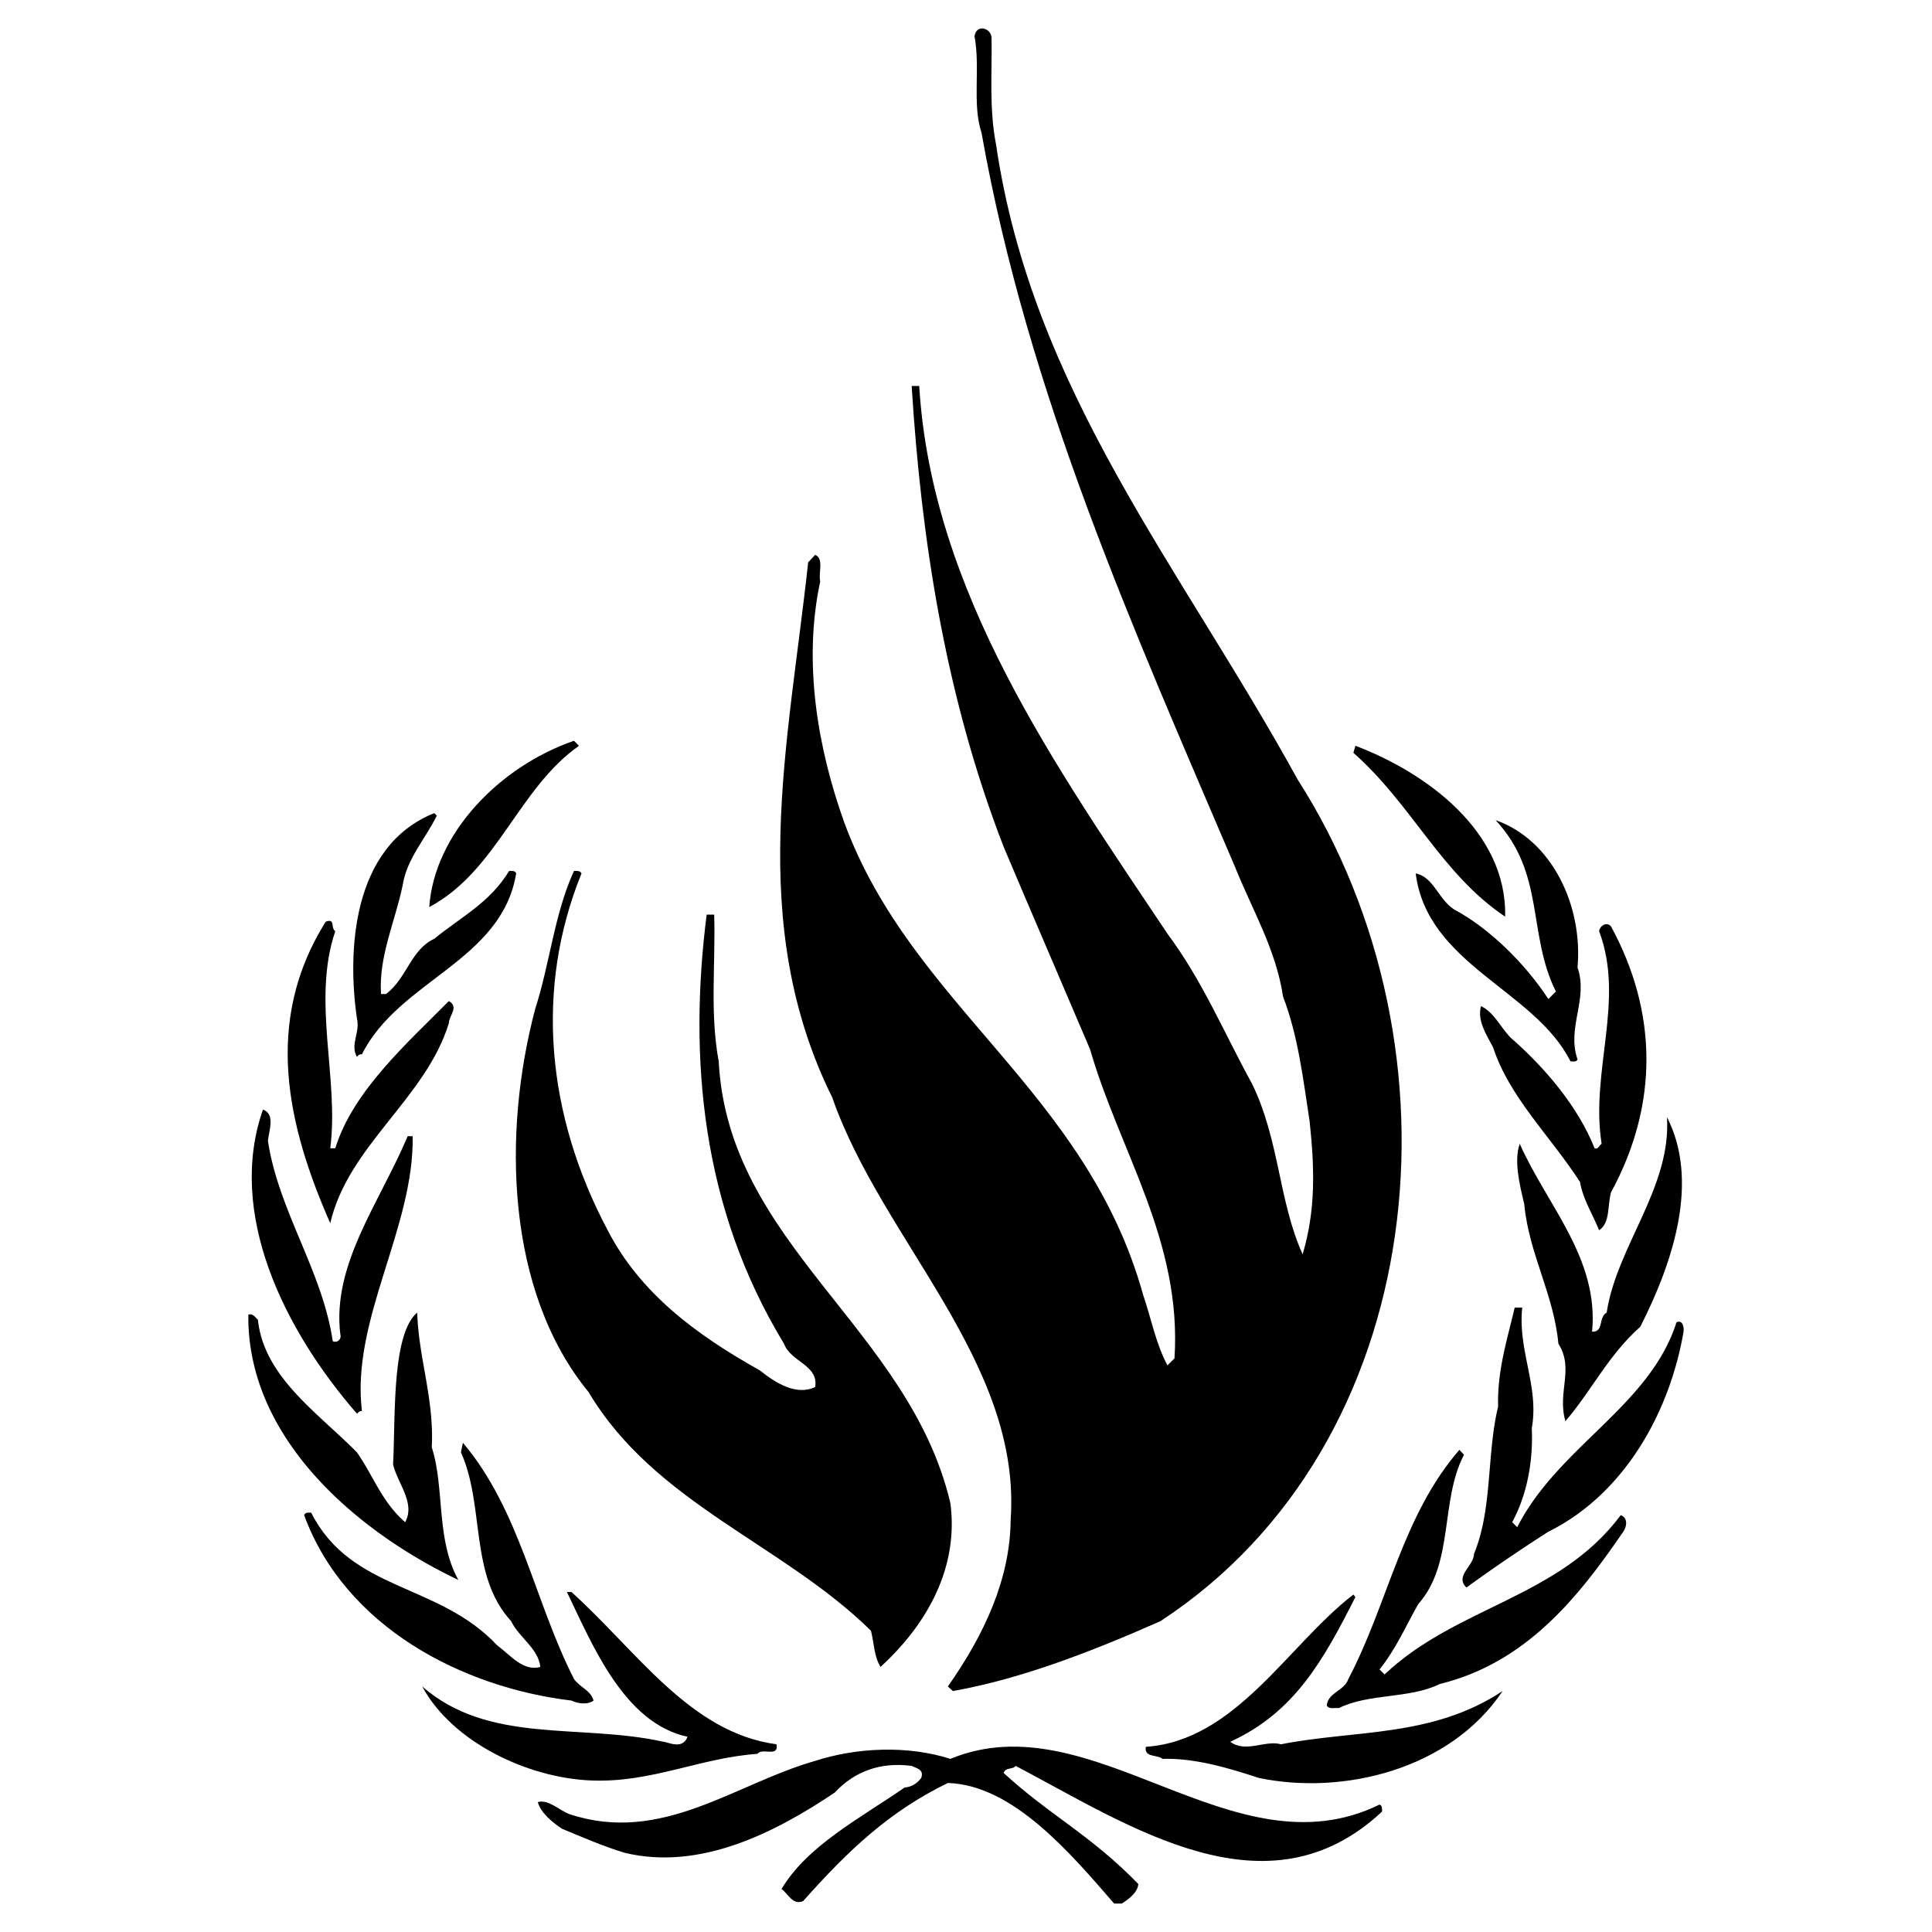 <svg xmlns="http://www.w3.org/2000/svg" width="2500" height="2500" viewBox="0 0 192.756 192.756"><g fill-rule="evenodd" clip-rule="evenodd"><path fill="#fff" d="M0 0h192.756v192.756H0V0z"/><path d="M98.93 3.865c.049 3.56-.25 6.969.451 10.579 3.609 24.566 18.4 42.064 30.082 63.322 17.197 26.873 13.285 66.33-13.688 83.978-6.568 2.908-13.838 5.766-20.707 6.969l-.501-.451c3.659-5.213 6.218-10.729 6.267-16.645 1.104-15.693-12.834-27.875-17.798-42.115-8.624-17.447-4.362-35.246-2.406-53.395l.702-.752c.902.401.301 1.755.501 2.658-1.755 8.172-.201 16.795 2.407 24.065 6.768 18.35 24.165 26.723 29.831 47.178.803 2.357 1.254 4.812 2.406 6.969l.703-.701c.752-11.732-5.465-20.605-8.424-30.834-2.857-6.719-5.766-13.437-8.623-20.205-5.816-14.991-8.222-30.684-9.175-45.975h.752c1.254 20.606 13.687 38.054 24.767 54.648 3.51 4.713 5.666 9.928 8.424 14.94 2.758 5.617 2.656 11.732 5.064 17.047 1.303-4.412 1.203-8.473.701-13.234-.652-4.262-1.152-8.574-2.658-12.484-.701-4.713-3.107-8.724-4.812-12.986-10.127-23.715-20.656-47.179-25.27-73.2-.952-2.857-.1-6.518-.701-9.626.201-1.304 1.754-.803 1.705.25zM57.767 74.407c-6.066 4.262-8.172 12.484-14.94 16.094.501-7.27 6.919-13.988 14.439-16.595l.501.501zM150.168 91.454c-6.367-4.262-9.324-11.23-15.141-16.345l.201-.702c6.918 2.607 15.141 8.473 14.94 17.047z"/><path d="M43.579 81.376c-1.153 2.356-3.008 4.312-3.409 6.969-.752 3.609-2.406 7.119-2.156 10.829h.501c2.105-1.604 2.457-4.412 4.812-5.514 2.708-2.206 5.565-3.61 7.471-6.769.201 0 .602-.05.702.25-1.454 8.774-11.682 10.63-15.392 18.05-.251-.051-.351.1-.501.25-.702-1.254.351-2.406 0-3.861-.952-6.567-.552-17.146 7.721-20.455l.251.251zM157.389 96.518c1.104 3.209-1.104 5.967 0 9.174-.1.301-.502.201-.701.201-3.561-7.119-14.289-9.626-15.443-18.751 1.805.351 2.256 2.607 3.861 3.61 3.559 1.905 7.119 5.465 9.375 8.924l.752-.752c-2.857-5.716-1.053-11.782-6.016-17.097 5.715 2.006 8.722 8.673 8.172 14.691zM58.018 87.142c-4.663 11.481-3.51 24.065 2.607 35.597 3.209 6.217 8.724 10.379 15.192 13.988 1.554 1.254 3.66 2.557 5.515 1.654.351-2.205-2.457-2.506-3.108-4.312-8.272-13.586-9.526-28.576-7.721-42.815h.752c.15 4.863-.451 9.776.451 14.64.952 18.301 19.001 26.623 23.113 44.07.853 6.418-2.307 12.082-6.969 16.344-.651-1.053-.651-2.406-.952-3.609-8.824-8.674-21.559-12.684-28.177-23.814-8.223-10.027-8.624-25.82-5.315-38.254 1.455-4.513 1.906-9.476 3.861-13.738.25-.002.601-.052.751.249z"/><path d="M33.451 92.907c-2.356 6.919.401 14.741-.501 21.659h.501c1.755-5.715 7.219-10.529 11.331-14.689 1.053.602 0 1.453 0 2.205-2.306 7.521-10.027 12.184-11.833 19.955-4.261-9.676-6.718-20.105-.451-30.083 1.003-.35.452.602.953.953zM160.748 118.928c-.4 1.254-.051 3.059-1.203 3.811-.652-1.604-1.605-3.059-1.906-4.812-2.906-4.512-7.068-8.475-8.674-13.438-.701-1.303-1.604-2.707-1.203-4.111 1.305.652 1.805 1.906 2.908 3.109 3.459 3.008 6.77 6.918 8.424 11.08.35.15.451-.301.701-.451-1.152-7.219 2.357-14.289-.25-21.208.049-.551.803-1.003 1.203-.451 4.563 8.422 4.813 17.598 0 26.471z"/><path d="M26.733 113.865c1.103 7.068 5.415 12.885 6.468 19.953.501.201.902-.25.752-.701-.853-6.969 3.96-13.186 6.718-19.754h.502c.15 9.174-6.167 18.299-5.064 27.424-.251-.049-.351.15-.501.252-7.32-8.424-12.985-20.006-9.375-30.334 1.302.451.55 2.207.5 3.16zM163.656 132.365c-3.209 2.857-4.814 6.316-7.471 9.426-.852-2.857.902-5.215-.703-7.723-.449-4.912-2.957-9.023-3.408-13.938-.451-1.904-1.053-4.311-.451-6.016 2.707 6.117 7.922 11.432 7.219 18.75 1.205.051.602-1.453 1.455-1.904 1.002-6.617 6.467-12.484 6.016-19.504 3.208 6.269.751 14.19-2.657 20.909z"/><path d="M41.624 130.961c.15 4.613 1.704 8.623 1.454 13.438 1.303 4.061.401 9.174 2.657 13.234-10.127-4.812-21.107-14.139-20.957-26.471.452-.15.652.25.953.5.602 5.717 5.966 9.275 9.877 13.236 1.654 2.357 2.457 4.914 4.813 6.969 1.053-1.904-.752-3.859-1.204-5.766.251-4.712-.151-12.984 2.407-15.14zM151.873 130.459c-.451 4.312 1.705 7.871.953 12.033.15 3.209-.451 6.617-1.955 9.375l.502.502c4.109-8.072 13.236-12.082 15.893-20.455.652-.252.752.551.701.951-1.354 7.922-5.814 16.145-13.486 19.955a167.832 167.832 0 0 0-8.172 5.566c-1.203-1.154.752-2.156.752-3.359 1.855-4.463 1.254-9.928 2.406-14.691-.1-3.559.902-6.668 1.654-9.877h.752z"/><path d="M57.266 167.51c.651.902 1.654 1.104 1.955 2.156-.602.451-1.604.301-2.206 0-10.879-1.303-22.562-7.32-26.672-18.5.1-.301.451-.25.702-.25 4.011 7.92 12.685 6.969 18.551 13.234 1.303.953 2.607 2.658 4.312 2.156-.201-1.854-2.156-2.957-2.908-4.562-4.211-4.562-2.607-11.531-5.014-16.846l.201-.951c5.714 6.768 7.118 15.793 11.079 23.563zM146.059 145.15c-2.408 4.611-.953 10.828-4.562 14.891-1.254 2.205-2.207 4.461-3.861 6.518l.502.5c7.219-6.818 17.396-7.619 23.564-15.893.801.301.551 1.254.25 1.654-4.463 6.518-9.676 13.086-18.301 15.191-3.057 1.504-7.018.902-10.076 2.406-.451-.051-.953.15-1.203-.25.1-1.305 1.754-1.455 2.156-2.658 3.959-7.52 5.363-16.293 11.08-22.861l.451.502z"/><path d="M57.015 158.836c6.518 5.867 11.833 14.039 20.456 15.191.25 1.354-1.404.303-1.905.953-5.715.4-10.579 2.908-16.595 2.658-6.317-.252-13.837-3.811-16.846-9.377 6.668 5.816 15.743 3.66 24.065 5.516.401 0 1.906.854 2.407-.5-6.317-1.355-9.476-9.127-12.033-14.441h.451zM135.229 159.338c-3.158 6.217-6.018 11.482-12.484 14.439 1.555 1.154 3.459-.199 5.064.25 7.32-1.453 15.09-.65 22.109-5.314-5.215 7.822-15.893 10.43-24.316 8.674-3.059-1.002-6.416-2.006-9.625-1.904-.502-.451-1.855-.102-1.656-1.203 8.975-.602 14.189-10.178 20.707-15.191l.201.249zM94.818 175.482c14.238-5.867 28.176 11.732 42.816 4.562.301.1.25.451.25.701-11.48 10.73-25.117 1.455-36.549-4.562-.301.402-1.002.102-1.203.703 4.512 4.16 8.725 6.217 13.438 11.08-.051.852-1.004 1.553-1.656 1.955h-.752c-4.311-4.965-10.076-11.832-16.595-12.033-5.866 2.857-9.927 6.719-14.439 11.783-1.053.451-1.504-.754-2.156-1.205 2.607-4.361 7.872-7.068 12.284-10.127.652-.051 1.203-.352 1.655-.953.3-.852-.452-.951-.953-1.203-3.058-.4-5.665.502-7.671 2.658-5.966 4.01-13.436 7.82-20.957 6.016-2.156-.652-4.212-1.555-6.267-2.406-.903-.602-2.106-1.555-2.407-2.656 1.053-.303 2.106.801 3.159 1.203 9.225 3.059 16.545-3.059 24.517-5.314 4.161-1.354 9.275-1.555 13.486-.202z"/></g></svg>